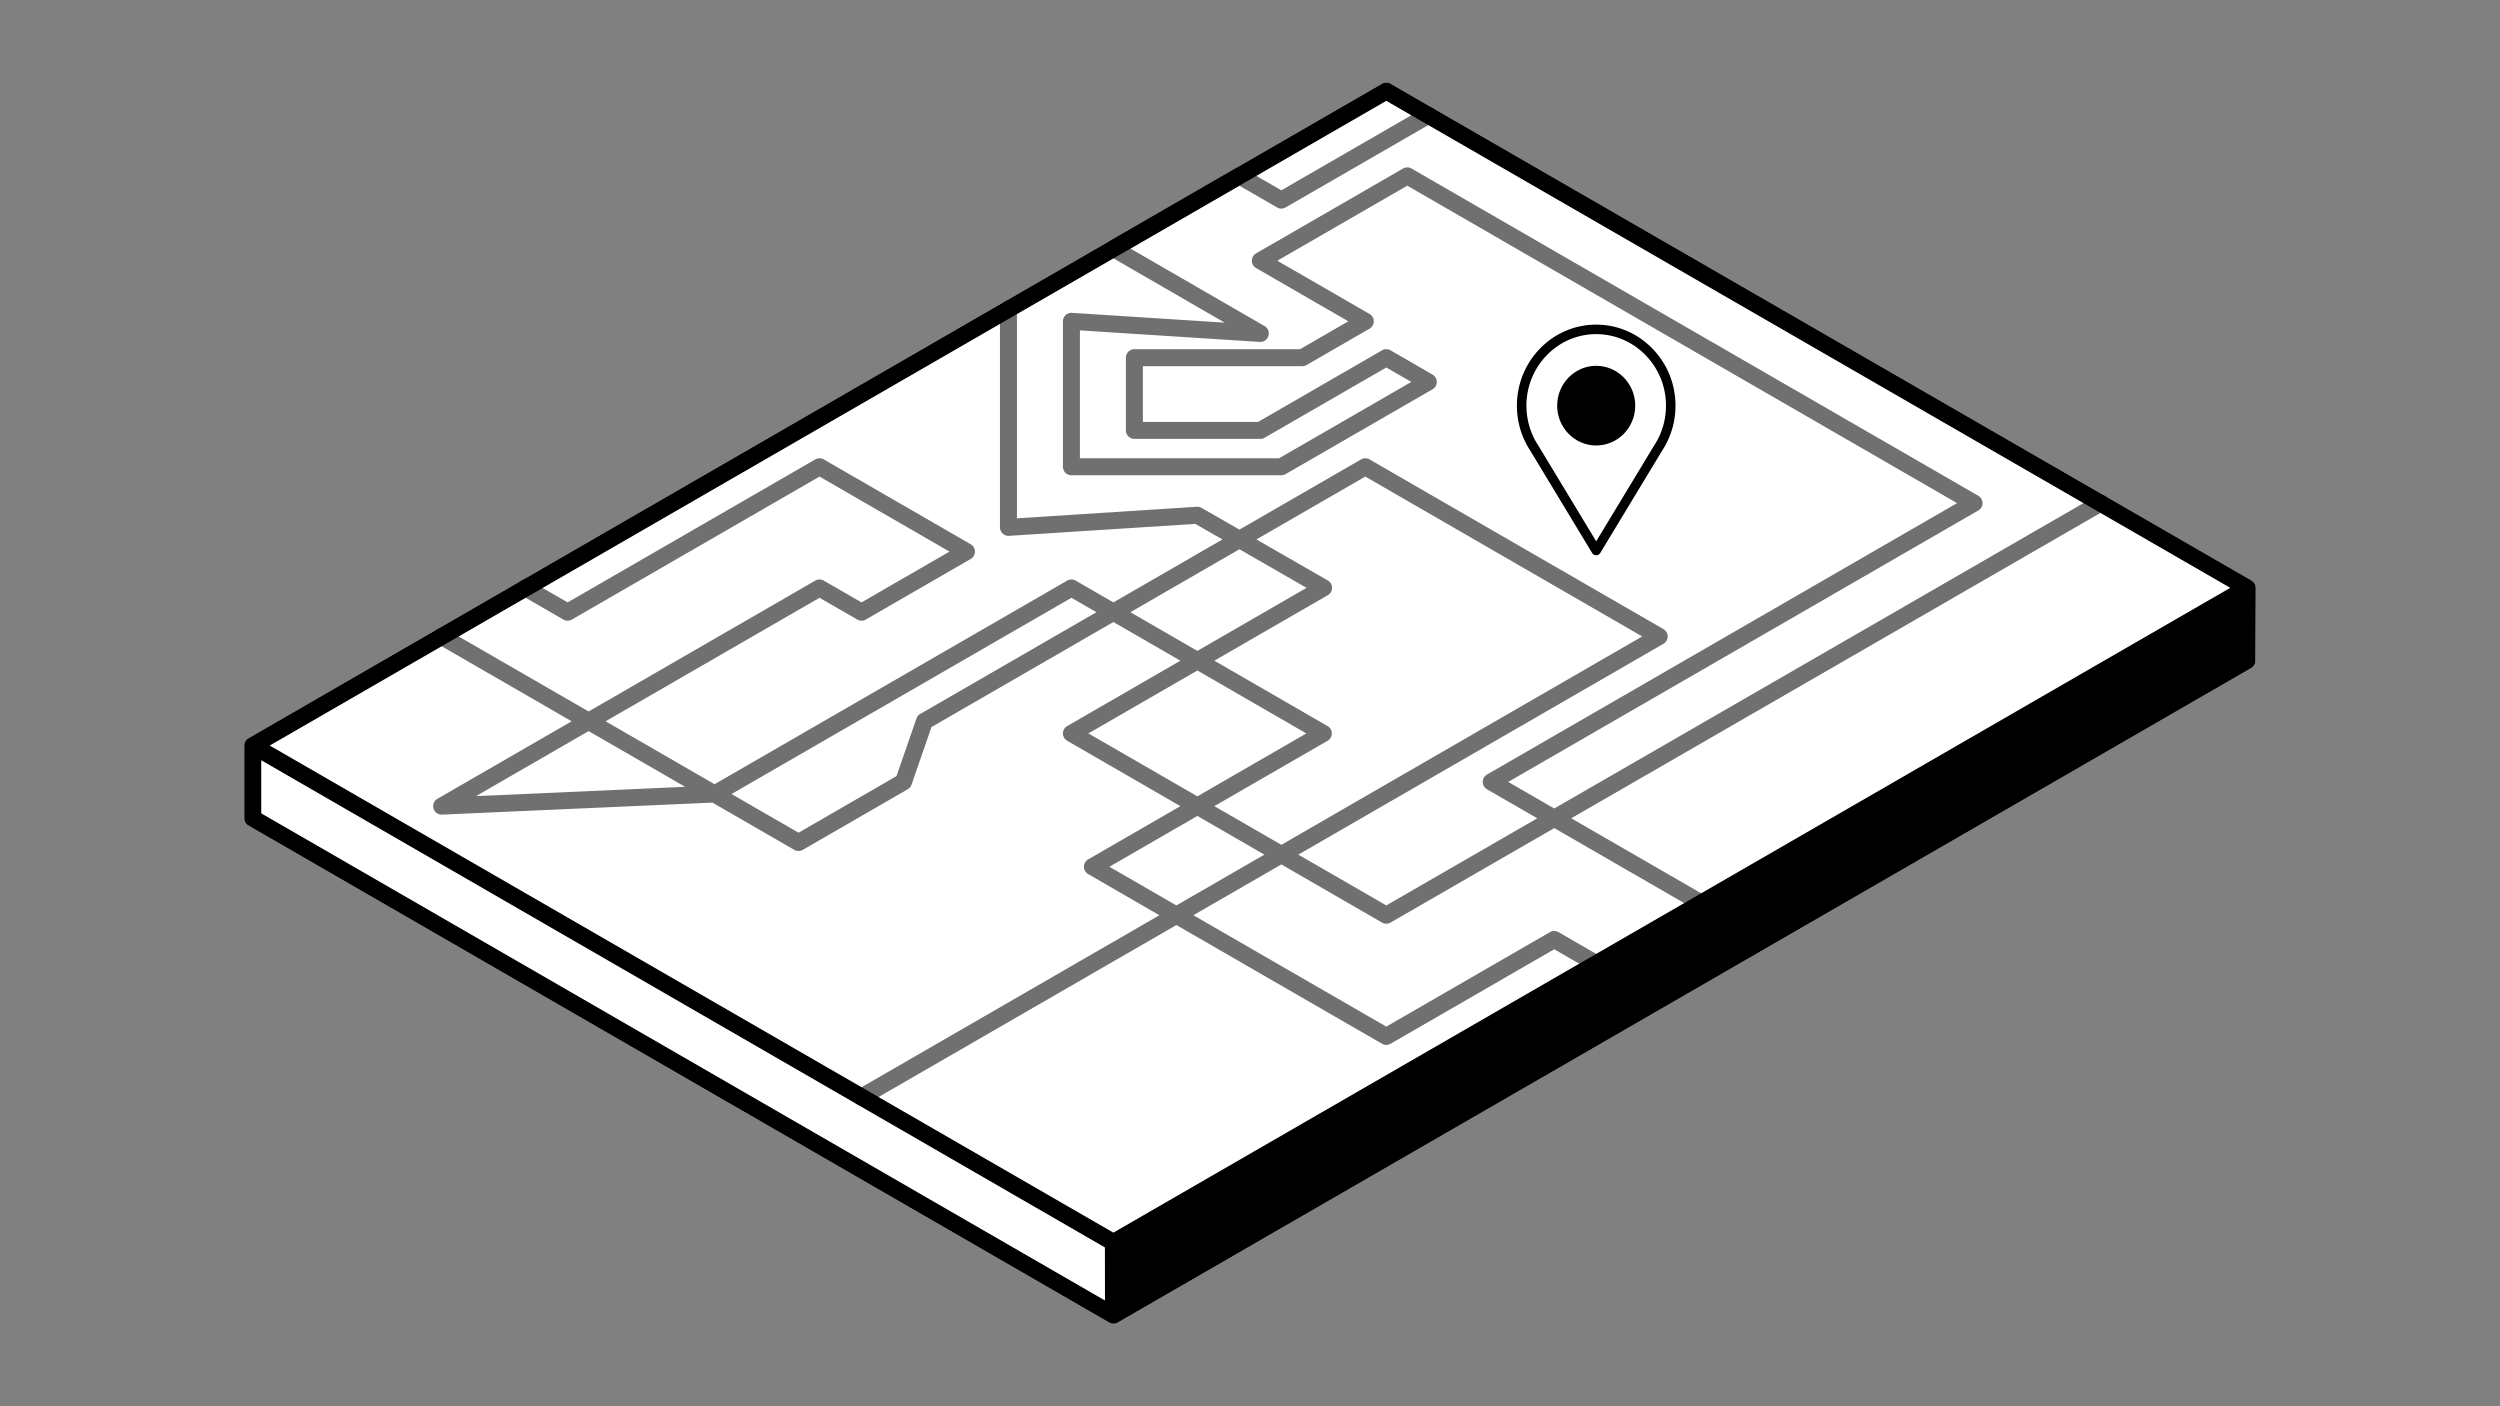 <?xml version="1.0" encoding="UTF-8"?>
<svg xmlns="http://www.w3.org/2000/svg" xmlns:xlink="http://www.w3.org/1999/xlink" xml:space="preserve" width="736" height="414">
  <rect width="100%" height="100%" fill="#808080" stroke="none"/>
  <path fill="#FFF" d="M664.091 173.056c0-.121-.03-.234-.047-.353-.015-.099-.014-.199-.039-.294-.034-.124-.094-.236-.146-.354-.036-.082-.058-.168-.102-.244-.059-.102-.14-.187-.211-.277-.063-.08-.111-.167-.183-.239-.062-.062-.14-.104-.208-.159-.102-.084-.195-.175-.311-.242l-.004-.002h-.002L409.374 24.634a2.498 2.498 0 0 0-2.5 0L73.159 217.32a2.503 2.503 0 0 0-1.25 2.166v21.408c0 .895.478 1.719 1.25 2.166l253.397 146.305a2.482 2.482 0 0 0 1.906.246c.213-.057.42-.139.615-.252l333.671-192.674a2.5 2.5 0 0 0 1.25-2.154l.092-21.463-.001-.006.002-.006"></path>
  <path fill="#000000" d="M664.091 173.057c0-.121-.03-.235-.047-.353-.015-.098-.014-.199-.039-.294-.034-.124-.094-.237-.146-.354-.036-.081-.058-.167-.102-.244-.059-.101-.14-.186-.211-.277-.063-.08-.111-.167-.183-.239-.062-.062-.14-.105-.208-.16-.102-.083-.195-.174-.311-.241l-.004-.002-.002-.001L409.374 24.634a2.498 2.498 0 0 0-2.5 0L73.159 217.321a2.5 2.5 0 0 0-1.25 2.165v21.409a2.5 2.5 0 0 0 1.25 2.165l253.397 146.306a2.494 2.494 0 0 0 1.906.245 2.49 2.49 0 0 0 .616-.252l333.671-192.674a2.499 2.499 0 0 0 1.25-2.154l.092-21.463-.001-.005.001-.006M408.124 29.685 656.59 173.058 327.78 362.889 79.408 219.486 408.124 29.685zM76.909 239.452v-15.636l248.377 143.425.017 15.627L76.909 239.452z"></path>
  <path fill="#000000" d="M469.919 131.154c6.339 0 11.496-5.262 11.496-11.729 0-6.468-5.157-11.73-11.496-11.73-6.335 0-11.489 5.262-11.489 11.73 0 6.467 5.154 11.729 11.489 11.729"></path>
  <path fill="#000000" d="m450.533 132.703 18.188 30.092a1.398 1.398 0 0 0 2.394 0l18.166-30.042.017-.026c2.595-3.938 3.966-8.538 3.966-13.302 0-13.153-10.473-23.854-23.346-23.854-12.869 0-23.339 10.701-23.339 23.854 0 4.759 1.365 9.348 3.948 13.271l.006.007m19.386-34.334c11.33 0 20.547 9.446 20.547 21.056 0 4.203-1.204 8.26-3.484 11.733a1.378 1.378 0 0 0-.064.098l-16.998 28.111-16.991-28.111-.004-.007c-.014-.023-.027-.046-.043-.068-2.291-3.47-3.502-7.536-3.502-11.756-.001-11.61 9.213-21.056 20.539-21.056"></path>
  <g opacity=".56">
    <defs>
      <path id="a" d="M127.528 31.435h493.346v294.04H127.528z"></path>
    </defs>
    <clipPath id="b">
      <use xlink:href="#a" overflow="visible"></use>
    </clipPath>
    <path fill="#000000" d="M620.539 146.871a2.5 2.5 0 0 0-3.414-.916l-159.551 92.066-13.559-7.825 138.395-79.91a2.502 2.502 0 0 0 0-4.331L415.554 49.613a2.498 2.498 0 0 0-2.5 0l-43.26 24.977a2.5 2.5 0 0 0 0 4.33l27.149 15.676-14.209 8.205h-48.77a2.5 2.5 0 0 0-2.5 2.5v21.41a2.5 2.5 0 0 0 2.5 2.5h37.079c.438 0 .87-.116 1.25-.335l35.83-20.688 7.367 4.254-38.937 22.473h-58.629V97.262l52.958 3.398a2.5 2.5 0 0 0 1.411-4.66l-39.49-22.825 32.059-18.511 11.11 6.414a2.498 2.498 0 0 0 2.5 0l43.267-24.977a2.5 2.5 0 0 0-2.5-4.33l-42.017 24.256-11.11-6.414a2.498 2.498 0 0 0-2.5 0l-37.057 21.396a2.498 2.498 0 0 0-.001 4.33l33.993 19.647-44.964-2.884a2.497 2.497 0 0 0-2.66 2.494v42.819a2.5 2.5 0 0 0 2.5 2.5h61.799c.438 0 .87-.115 1.25-.335l43.267-24.972a2.502 2.502 0 0 0 0-4.33l-12.367-7.142a2.503 2.503 0 0 0-2.5 0l-36.5 21.075h-33.909v-16.41h46.939c.438 0 .87-.115 1.25-.335l18.539-10.705a2.5 2.5 0 0 0 0-4.33l-27.149-15.676 38.26-22.091L576.16 148.12l-138.394 79.91a2.5 2.5 0 0 0 0 4.33l14.808 8.546-44.449 25.648-25.896-14.953 107.484-62.066a2.5 2.5 0 0 0 0-4.33l-86.519-49.956a2.503 2.503 0 0 0-2.5 0l-35.808 20.677-11.134-6.405a2.493 2.493 0 0 0-1.406-.328l-52.959 3.397V91.029a2.5 2.5 0 0 0-5 0v64.228a2.497 2.497 0 0 0 2.66 2.495l54.866-3.52 7.969 4.584-32.096 18.532-11.11-6.415a2.503 2.503 0 0 0-2.5 0l-103.808 59.939-32.08-18.523 62.979-36.364 11.11 6.415a2.503 2.503 0 0 0 2.5 0l30.899-17.841a2.5 2.5 0 0 0 0-4.33l-43.259-24.979a2.503 2.503 0 0 0-2.5 0l-72.909 42.098-11.179-6.455a2.5 2.5 0 0 0-2.5 4.33l12.429 7.177a2.503 2.503 0 0 0 2.5 0l72.909-42.098 38.259 22.092-25.899 14.954-11.11-6.415a2.503 2.503 0 0 0-2.5 0l-66.729 38.529-42.009-24.256a2.5 2.5 0 0 0-2.5 4.33l39.51 22.813-39.51 22.813a2.5 2.5 0 0 0-1.149 2.866 2.48 2.48 0 0 0 2.511 1.797l79.609-3.535 24.088 13.908a2.498 2.498 0 0 0 2.5 0l30.899-17.842a2.5 2.5 0 0 0 1.113-1.347l5.875-16.96 53.561-30.927 19.72 11.386-33.33 19.245c-.774.446-1.25 1.271-1.25 2.165s.476 1.719 1.25 2.165l33.33 19.244-27.15 15.677a2.5 2.5 0 0 0 0 4.33l20.975 12.11-88.954 51.365a2.5 2.5 0 1 0 2.5 4.33l91.453-52.809 60.545 34.958a2.49 2.49 0 0 0 2.5 0l48.188-27.824 11.106 6.415a2.501 2.501 0 0 0 2.5-4.33l-12.356-7.138a2.503 2.503 0 0 0-2.5 0l-48.188 27.825-56.795-32.793 25.898-14.955 29.646 17.117a2.49 2.49 0 0 0 2.499 0l48.201-27.813 42.009 24.244a2.5 2.5 0 1 0 2.5-4.329l-39.507-22.802 157.047-90.621a2.498 2.498 0 0 0 .916-3.413m-218.596-6.569 81.519 47.069-106.234 61.344-19.723-11.388 33.329-19.244a2.5 2.5 0 0 0 0-4.33l-33.33-19.245 33.4-19.285a2.498 2.498 0 0 0-.004-4.332l-21.006-12.083 32.049-18.506zm-228.655 74.934 28.413 16.405-61.561 2.734 33.148-19.139zm97.628-5.051a2.493 2.493 0 0 0-1.112 1.347l-5.875 16.96-28.842 16.654-19.72-11.387 100.058-57.774 7.36 4.25-51.869 29.95zm61.869-29.951 32.106-18.538 19.756 11.365-32.144 18.559-19.718-11.386zm-12.36 35.684 32.08-18.523 32.079 18.523-32.079 18.522-32.08-18.522zm25.904 50.639-19.724-11.388 25.9-14.955 19.724 11.388-25.9 14.955z" clip-path="url(#b)"></path>
  </g>
</svg>
